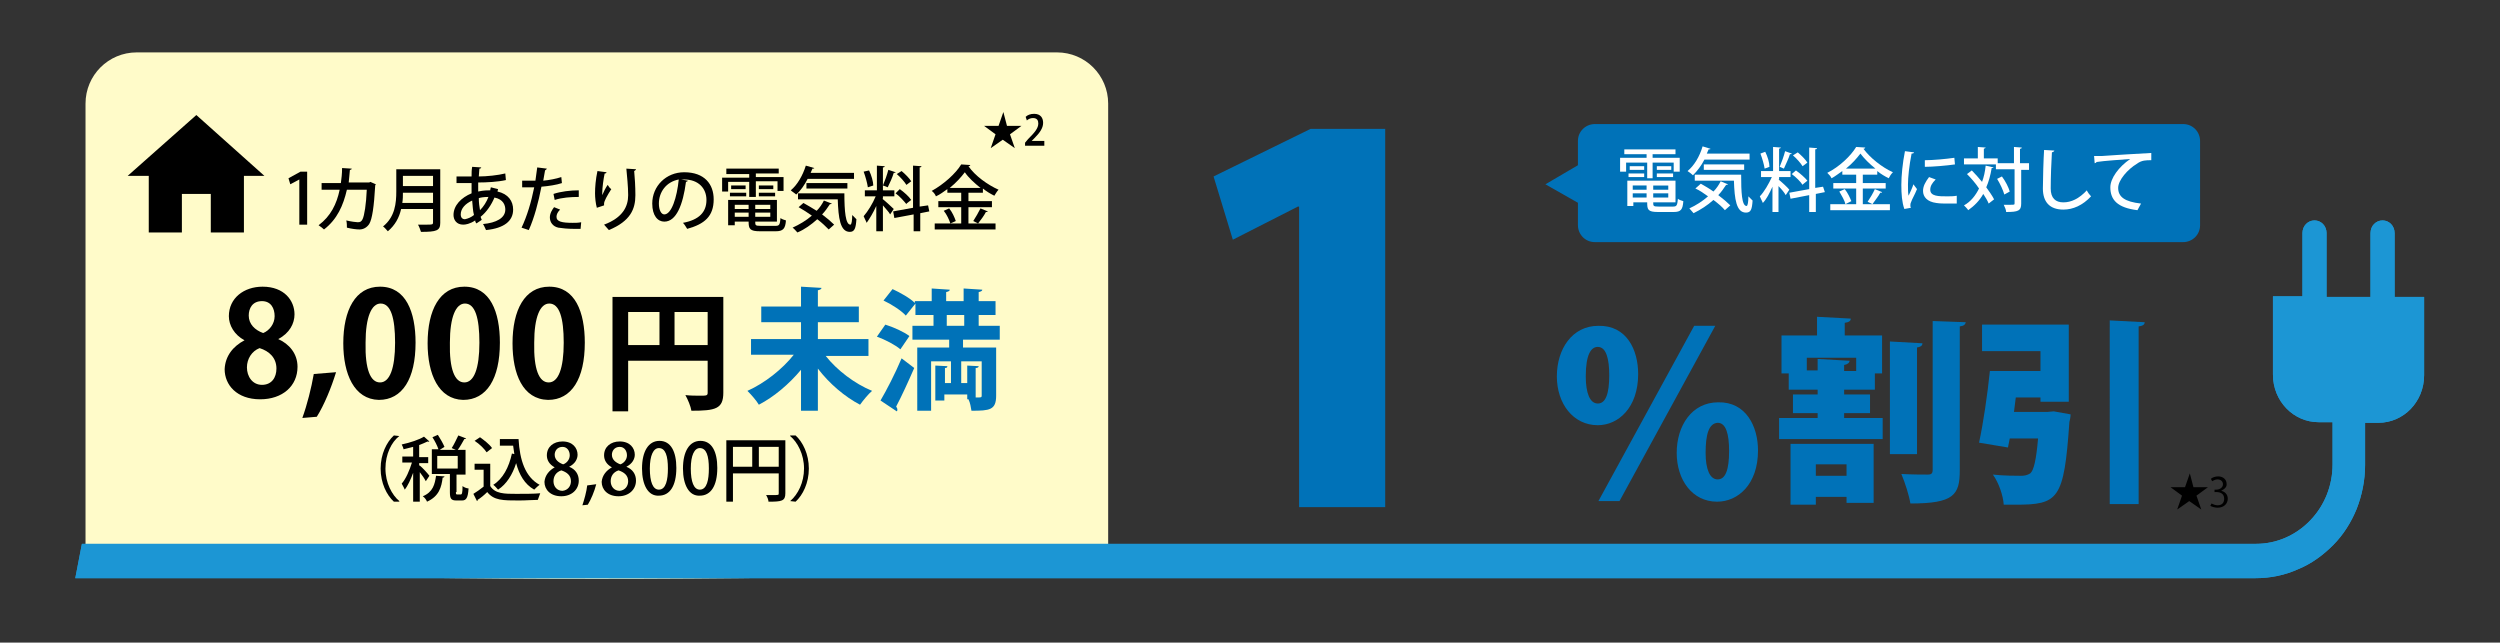 <?xml version="1.0" encoding="utf-8"?>
<!-- Generator: Adobe Illustrator 25.4.1, SVG Export Plug-In . SVG Version: 6.00 Build 0)  -->
<svg version="1.1" id="レイヤー_1" xmlns="http://www.w3.org/2000/svg" xmlns:xlink="http://www.w3.org/1999/xlink" x="0px"
	 y="0px" viewBox="0 0 415.1 106.7" style="enable-background:new 0 0 415.1 106.7;" xml:space="preserve">
<rect x="0" y="0" width="415.1" height="106.7" fill="#333333" stroke="none"/>
<style type="text/css">
	.st0{fill:#FFFBC9;}
	.st1{fill:#0072B8;}
	.st2{fill:#1C96D4;}
	.st3{fill:#FFFFFF;}
	.st4{fill:#E73114;}
</style>
<path class="st0" d="M184,92.6c0,4.7-169.8,4.7-169.8,0V17.2c0-4.7,3.8-8.5,8.5-8.5h152.8c4.7,0,8.5,3.8,8.5,8.5V92.6z"/>
<g>
	<path d="M49.7,37.4v-7.6h0l-1.5,0.8l-0.3-1l2-1.1H51v8.8H49.7z"/>
	<path d="M62.4,30.6c0,0.1-0.1,0.1-0.1,0.2c-0.2,3.5-0.5,5.6-1,6.4c-0.4,0.6-1,0.9-1.6,0.9c-0.5,0-1.3-0.1-2.1-0.3
		c0-0.3,0-0.8-0.1-1.2c0.8,0.2,1.7,0.3,1.9,0.3c0.4,0,0.6-0.1,0.8-0.5c0.3-0.6,0.6-2.5,0.7-4.9h-3.3c-0.6,2.6-1.6,4.9-3.8,6.6
		c-0.2-0.2-0.6-0.5-0.9-0.7c2-1.5,3-3.5,3.5-5.9h-3v-1.1h3.2c0.1-0.8,0.2-1.5,0.2-2.5l1.6,0.1c0,0.1-0.1,0.2-0.3,0.2
		c-0.1,0.8-0.1,1.4-0.2,2.1h3.4l0.2-0.1L62.4,30.6z"/>
	<path d="M73.1,28.1V37c0,1.3-0.6,1.5-3.2,1.5c-0.1-0.3-0.3-0.9-0.5-1.2c0.5,0,1,0,1.4,0c1,0,1.1,0,1.1-0.4v-2.2h-5.3
		c-0.3,1.4-1,2.7-2.2,3.7c-0.2-0.2-0.6-0.7-0.8-0.8c2-1.6,2.2-3.9,2.2-5.8v-3.7H73.1z M66.9,32c0,0.5,0,1.1-0.1,1.7h5.1V32H66.9z
		 M71.9,29.2h-5v1.7h5V29.2z"/>
	<path d="M82.7,31.4c0,0.1-0.1,0.3-0.1,0.4c1.8,0.4,2.6,1.6,2.6,3c0,1.9-1.5,3.1-4.5,3.4c-0.1-0.2-0.3-0.7-0.5-1
		c2.2-0.2,3.7-1,3.7-2.4c0-0.7-0.3-1.7-1.8-2c-0.5,1.2-1.3,2.4-2.3,3.2c0.1,0.2,0.1,0.4,0.2,0.5l-0.9,0.6c-0.1-0.1-0.2-0.3-0.2-0.5
		c-0.9,0.6-1.6,0.7-2,0.7c-1.1,0-1.6-0.8-1.6-1.6c0-1.6,1.3-2.9,3-3.6c0-0.5,0-1.1,0-1.7c-0.5,0-1.1,0-1.6,0c-0.4,0-0.6,0-0.9,0
		l0-1.1c0.6,0,1.6,0,2.5,0c0-0.5,0-1.1,0.1-1.6l1.5,0.1c0,0.1-0.1,0.2-0.3,0.2c0,0.4-0.1,0.9-0.1,1.3c1.3,0,3.2-0.2,4.4-0.5l0.1,1.1
		c-1.3,0.3-3.2,0.4-4.6,0.4c0,0.5,0,1,0,1.5c0.9-0.2,1.6-0.2,2-0.2c0-0.2,0.1-0.4,0.1-0.5L82.7,31.4z M78.7,35.7
		c-0.2-0.7-0.2-1.5-0.3-2.4c-1.1,0.5-1.9,1.3-1.9,2.3c0,0.8,0.6,0.8,0.7,0.8C77.7,36.3,78.2,36.1,78.7,35.7z M81.1,32.7
		c-0.8,0-1.3,0.1-1.6,0.2c0,0.8,0.1,1.4,0.2,2C80.3,34.3,80.8,33.5,81.1,32.7z"/>
	<path d="M93.3,30.4c-0.9,0.3-2.2,0.5-3.4,0.6c-0.5,2.6-1.2,5.2-2.1,7.2l-1.2-0.4c0.9-1.9,1.6-4.2,2.1-6.7c-0.2,0-0.4,0-0.5,0
		c-0.6,0-1.1,0-1.5,0l0-1.1c0.4,0,1,0,1.5,0c0.2,0,0.4,0,0.7,0c0.1-0.7,0.2-1.5,0.3-2.2l1.6,0.2c0,0.1-0.2,0.2-0.3,0.3
		c-0.1,0.5-0.2,1.1-0.3,1.7c1-0.1,2.1-0.3,3-0.6L93.3,30.4z M96.4,38c-0.4,0-0.7,0-1.1,0c-1,0-2-0.1-2.6-0.2
		c-0.9-0.2-1.4-0.9-1.4-1.7c0-0.7,0.4-1.3,0.7-1.7l1,0.4c-0.4,0.4-0.6,0.8-0.6,1.2c0,0.8,0.9,1,2.7,1c0.5,0,0.9,0,1.4-0.1L96.4,38z
		 M91.9,32.2c1.2-0.4,2.8-0.6,4.2-0.6v1.1c-1.3,0-2.8,0.1-4,0.5L91.9,32.2z"/>
	<path d="M99.1,34.5c-0.2-0.7-0.3-1.7-0.3-2.4c0-1,0.1-2.3,0.4-3.7l1.5,0.2c0,0.2-0.2,0.2-0.3,0.2c-0.2,0.9-0.4,2.4-0.4,3.2
		c0,0.2,0,0.3,0,0.4c0.2-0.5,0.6-1.3,0.9-1.7c0.1,0.2,0.4,0.6,0.6,0.7c-0.7,1.1-1.2,2-1.2,2.4c0,0.1,0,0.2,0,0.3L99.1,34.5z
		 M105.6,28.1c0,0.1-0.1,0.2-0.3,0.3c0.1,1,0.2,2.6,0.2,4c0,2.3-0.8,4.3-4.4,5.8c-0.2-0.2-0.6-0.7-0.8-0.9c3.2-1.2,4-3.1,4-4.9
		c0-1.5-0.2-3.2-0.3-4.4L105.6,28.1z"/>
	<path d="M114.2,30c0,0.1-0.2,0.2-0.3,0.2c-0.5,3.8-1.6,6.6-3.6,6.6c-1.1,0-2-1-2-3c0-2.9,2.3-5.2,5.3-5.2c3.4,0,4.9,2,4.9,4.5
		c0,2.8-1.5,4.1-4.4,4.9c-0.2-0.3-0.4-0.7-0.7-1c2.7-0.5,3.9-1.8,3.9-3.8c0-1.9-1.3-3.4-3.7-3.4c-0.2,0-0.3,0-0.5,0L114.2,30z
		 M112.7,29.8c-2.1,0.4-3.3,2.1-3.3,4c0,1.1,0.4,1.8,0.9,1.8C111.5,35.6,112.4,32.8,112.7,29.8z"/>
	<path d="M124.4,32.8v-2.6h-3.5v1.6h-1v-2.3h4.5v-0.6h-3.8V28h8.7v0.8h-3.8v0.6h4.6v2.3h-1v-1.6h-3.6v2.6H124.4z M125.4,36.8
		c0,0.6,0,0.7,0.9,0.7h2.5c0.6,0,0.7-0.2,0.8-1.3c0.2,0.2,0.6,0.3,0.9,0.4c-0.1,1.4-0.5,1.8-1.7,1.8h-2.6c-1.7,0-1.9-0.4-1.9-1.6
		H122v0.6h-1.1v-4.2h8.1v3.6H125.4z M121.2,32.6v-0.6h2.7v0.6H121.2z M121.4,30.8h2.4v0.6h-2.4V30.8z M124.3,34H122v0.7h2.3V34z
		 M122,36h2.3v-0.7H122V36z M127.9,34.7V34h-2.5v0.7H127.9z M125.4,36h2.5v-0.7h-2.5V36z M126,30.8h2.4v0.6H126V30.8z M126,32.6
		v-0.6h2.7v0.6H126z"/>
	<path d="M141.8,29.7h-7.7c-0.5,1-1.2,2-1.9,2.6c-0.2-0.2-0.7-0.5-0.9-0.7c1.1-0.9,2-2.5,2.5-4.1l1.4,0.4c0,0.1-0.2,0.1-0.3,0.1
		c-0.1,0.2-0.2,0.5-0.3,0.7h7.2V29.7z M133.4,33.7c0.7,0.4,1.4,0.8,2.2,1.3c0.5-0.5,0.9-1.1,1.2-1.7l1.3,0.5c0,0.1-0.2,0.1-0.3,0.1
		c-0.4,0.6-0.8,1.2-1.3,1.7c0.8,0.6,1.5,1.2,2,1.7l-0.9,0.8c-0.5-0.5-1.1-1.1-1.9-1.7c-1,0.9-2.1,1.7-3.3,2.2
		c-0.2-0.2-0.5-0.6-0.8-0.8c1.1-0.5,2.3-1.2,3.2-2c-0.7-0.5-1.5-1-2.2-1.4L133.4,33.7z M132.5,32.1h7.7c0,3,0.2,5.2,1,5.2
		c0.2,0,0.3-0.7,0.3-1.6c0.2,0.2,0.5,0.5,0.7,0.7c-0.1,1.5-0.3,2.1-1.1,2.1c-1.6,0-1.9-2.3-2-5.4h-6.6V32.1z M140.7,31.3h-6.8v-0.9
		h6.8V31.3z"/>
	<path d="M146.5,33c0.4,0.3,1.6,1.4,1.9,1.7l-0.6,0.9c-0.2-0.4-0.8-1-1.2-1.5v4.3h-1.1v-4.2c-0.5,1.1-1.1,2.1-1.6,2.8
		c-0.1-0.3-0.4-0.8-0.5-1.1c0.7-0.8,1.5-2.1,2-3.3h-1.8v-1h2v-4.1l1.3,0.1c0,0.1-0.1,0.2-0.3,0.2v3.8h1.9v1h-1.9V33z M144.3,28.3
		c0.4,0.8,0.7,1.9,0.7,2.5l-0.9,0.3c-0.1-0.7-0.4-1.8-0.7-2.6L144.3,28.3z M148.7,28.6c0,0.1-0.1,0.1-0.3,0.1
		c-0.2,0.7-0.7,1.8-1,2.4c-0.2-0.1-0.5-0.2-0.8-0.3c0.3-0.7,0.7-1.8,0.9-2.6L148.7,28.6z M154.3,35.1l-1.5,0.3v3h-1.1v-2.8l-3.2,0.6
		l-0.2-1.1l3.3-0.6v-7l1.4,0.1c0,0.1-0.1,0.2-0.3,0.2v6.5l1.4-0.2L154.3,35.1z M149.4,31.4c0.7,0.5,1.5,1.2,1.9,1.8
		c-0.8,0.6-0.8,0.6-0.8,0.7c-0.4-0.5-1.1-1.3-1.8-1.8L149.4,31.4z M149.7,28.4c0.6,0.5,1.3,1.2,1.6,1.7l-0.8,0.6
		c-0.3-0.5-1-1.3-1.6-1.8L149.7,28.4z"/>
	<path d="M160.8,37.1h4.5v1h-10.1v-1h4.4v-2.7h-3.8v-1h3.8v-1.4h-2.3v-0.6c-0.6,0.4-1.2,0.9-1.9,1.2c-0.1-0.3-0.4-0.7-0.7-0.9
		c2-1.1,4-2.9,4.9-4.4l1.5,0.1c0,0.1-0.1,0.2-0.3,0.2c1.1,1.6,3.2,3.1,5,3.9c-0.3,0.3-0.5,0.7-0.7,1c-0.6-0.3-1.3-0.7-1.9-1.2v0.7
		h-2.4v1.4h3.9v1h-3.9V37.1z M157.8,37.1c-0.2-0.6-0.6-1.5-1.1-2.1l0.9-0.4c0.5,0.6,0.9,1.5,1.1,2.1L157.8,37.1z M162.8,31.2
		c-1-0.8-2-1.7-2.6-2.6c-0.6,0.8-1.4,1.7-2.5,2.6H162.8z M161.6,36.7c0.4-0.6,0.9-1.5,1.2-2.1l1.2,0.5c0,0.1-0.1,0.1-0.3,0.1
		c-0.3,0.6-0.9,1.4-1.3,1.9L161.6,36.7z"/>
</g>
<g>
	<path d="M66.3,72.4C65,73.4,64,75.4,64,77.8c0,2.4,1.1,4.4,2.3,5.4v0.1h-0.9c-1.2-1.1-2.2-3.1-2.2-5.5c0-2.4,1-4.4,2.2-5.5
		L66.3,72.4L66.3,72.4z"/>
	<path d="M69.7,77.3c0.4,0.3,1.4,1.4,1.6,1.7l-0.6,0.9c-0.2-0.4-0.6-1-1-1.5v4.9h-1.1v-4.8c-0.4,1.1-0.9,2.2-1.4,2.8
		c-0.1-0.3-0.4-0.8-0.5-1c0.7-0.8,1.3-2.2,1.7-3.5h-1.6v-1h1.8v-1.6c-0.5,0.1-1.1,0.3-1.6,0.4c0-0.2-0.2-0.6-0.3-0.8
		c1.4-0.3,2.9-0.8,3.7-1.3l0.9,0.8c-0.1,0-0.2,0.1-0.3,0c-0.4,0.2-0.9,0.4-1.4,0.6v2h1.5v1h-1.5V77.3z M73.8,79.1
		c0,0.1-0.1,0.2-0.3,0.2c-0.2,1.6-0.6,3.1-2.6,4c-0.1-0.3-0.4-0.7-0.7-0.9c1.7-0.7,2-2,2.2-3.4L73.8,79.1z M75.7,81.7
		c0,0.3,0,0.4,0.2,0.4h0.6c0.2,0,0.3-0.2,0.3-1.4c0.2,0.2,0.7,0.4,1,0.4c-0.1,1.6-0.4,2-1.1,2h-0.9c-0.9,0-1.1-0.3-1.1-1.4v-3h-3
		v-4.1h1.1c-0.2-0.6-0.6-1.4-1-2l0.9-0.4c0.4,0.6,0.9,1.5,1.1,2L73,74.7h2.7l-0.7-0.3c0.4-0.6,0.8-1.5,1.1-2.1l1.3,0.5
		c-0.1,0.1-0.2,0.1-0.3,0.1c-0.3,0.5-0.7,1.3-1.1,1.8h1.3v4.1h-1.5V81.7z M72.6,75.7v2.1H76v-2.1H72.6z"/>
	<path d="M81.4,76.9v3.8c0.8,1.3,2.4,1.3,4.3,1.3c1.3,0,3,0,4-0.1c-0.1,0.3-0.3,0.8-0.4,1.1c-0.8,0-2,0.1-3.1,0.1
		c-2.7,0-4.2,0-5.3-1.4c-0.5,0.5-1.1,1-1.6,1.3c0,0.1,0,0.2-0.1,0.2L78.6,82c0.5-0.3,1.2-0.8,1.7-1.2V78h-1.5v-1H81.4z M79.7,72.6
		c0.7,0.5,1.6,1.2,2,1.8l-0.9,0.7c-0.4-0.6-1.2-1.4-2-1.9L79.7,72.6z M83,72.9h3.1c0.2,3.5,1.1,6.3,3.5,7.6
		c-0.3,0.2-0.7,0.6-0.9,0.8c-1.6-0.9-2.5-2.5-3-4.4c-0.6,1.9-1.6,3.5-3,4.4c-0.2-0.2-0.5-0.6-0.8-0.8c1.6-1,2.6-2.9,3.1-5.2l0.4,0.1
		c-0.1-0.5-0.1-0.9-0.2-1.4H83V72.9z"/>
	<path d="M92.1,77.6c-0.9-0.5-1.3-1.2-1.3-2c0-1.4,1.1-2.3,2.6-2.3c1.7,0,2.5,1.1,2.5,2.2c0,0.7-0.4,1.5-1.4,2v0
		c1,0.4,1.6,1.2,1.6,2.3c0,1.5-1.2,2.6-2.9,2.6c-1.8,0-2.8-1.1-2.8-2.4C90.5,78.9,91.2,78.1,92.1,77.6L92.1,77.6z M94.8,79.9
		c0-1-0.7-1.5-1.6-1.8c-0.9,0.3-1.3,1-1.3,1.8c0,0.9,0.6,1.6,1.5,1.6C94.3,81.4,94.8,80.7,94.8,79.9z M92.1,75.5
		c0,0.8,0.6,1.3,1.4,1.6c0.6-0.2,1.1-0.8,1.1-1.5c0-0.7-0.4-1.4-1.2-1.4C92.5,74.2,92.1,74.9,92.1,75.5z"/>
	<path d="M99,80.4c-0.3,1.2-0.9,2.6-1.4,3.4l-0.9,0.1c0.3-0.9,0.7-2.3,0.8-3.3L99,80.4z"/>
	<path d="M101.6,77.6c-0.9-0.5-1.3-1.2-1.3-2c0-1.4,1.1-2.3,2.6-2.3c1.7,0,2.5,1.1,2.5,2.2c0,0.7-0.4,1.5-1.4,2v0
		c1,0.4,1.6,1.2,1.6,2.3c0,1.5-1.2,2.6-2.9,2.6c-1.8,0-2.8-1.1-2.8-2.4C100,78.9,100.7,78.1,101.6,77.6L101.6,77.6z M104.3,79.9
		c0-1-0.7-1.5-1.6-1.8c-0.9,0.3-1.3,1-1.3,1.8c0,0.9,0.6,1.6,1.5,1.6C103.8,81.4,104.3,80.7,104.3,79.9z M101.6,75.5
		c0,0.8,0.6,1.3,1.4,1.6c0.6-0.2,1.1-0.8,1.1-1.5c0-0.7-0.4-1.4-1.2-1.4C102,74.2,101.6,74.9,101.6,75.5z"/>
	<path d="M106.6,77.8c0-2.9,1.1-4.6,2.9-4.6c1.9,0,2.8,1.8,2.8,4.5c0,3-1.1,4.6-2.9,4.6C107.6,82.4,106.6,80.5,106.6,77.8z
		 M110.9,77.8c0-2.1-0.4-3.4-1.5-3.4c-0.9,0-1.5,1.2-1.5,3.4c0,2.2,0.5,3.5,1.5,3.5C110.6,81.3,110.9,79.6,110.9,77.8z"/>
	<path d="M113.4,77.8c0-2.9,1.1-4.6,2.9-4.6c1.9,0,2.8,1.8,2.8,4.5c0,3-1.1,4.6-2.9,4.6C114.4,82.4,113.4,80.5,113.4,77.8z
		 M117.7,77.8c0-2.1-0.4-3.4-1.5-3.4c-0.9,0-1.5,1.2-1.5,3.4c0,2.2,0.5,3.5,1.5,3.5C117.4,81.3,117.7,79.6,117.7,77.8z"/>
	<path d="M130.4,73.1v8.8c0,1.3-0.6,1.4-2.8,1.4c0-0.3-0.2-0.8-0.4-1.1c0.4,0,0.8,0,1.1,0c1,0,1,0,1-0.3v-3.3h-7.6v4.7h-1.1V73.1
		H130.4z M121.7,74.2v3.3h3.2v-3.3H121.7z M126,77.5h3.3v-3.3H126V77.5z"/>
	<path d="M131.2,83.2c1.3-1.1,2.3-3.1,2.3-5.4c0-2.4-1.1-4.4-2.3-5.4v-0.1h0.9c1.2,1.1,2.2,3.1,2.2,5.5c0,2.4-1,4.4-2.2,5.5
		L131.2,83.2L131.2,83.2z"/>
</g>
<g>
	<path d="M40.6,56.5c-1.7-0.9-2.6-2.5-2.6-4c0-3,2.5-4.9,5.6-4.9c3.6,0,5.3,2.3,5.3,4.6c0,1.5-0.8,3.1-2.7,4.1v0
		c1.8,0.8,3.2,2.4,3.2,4.6c0,3.2-2.5,5.4-6.2,5.4c-3.9,0-5.9-2.4-5.9-5C37.4,59.1,38.7,57.5,40.6,56.5L40.6,56.5z M45.9,61.2
		c0-1.8-1.2-2.9-2.8-3.4C41.8,58.3,41,59.6,41,61c0,1.5,0.9,2.9,2.5,2.9C45.1,63.9,45.9,62.7,45.9,61.2z M41.3,52.4
		c0,1.4,1,2.4,2.4,2.9c1-0.4,1.9-1.5,1.9-2.8c0-1.3-0.6-2.5-2.1-2.5C41.9,50,41.3,51.2,41.3,52.4z"/>
	<path d="M55.8,61.8c-0.8,2.6-2,5.5-3.2,7.4l-2.4,0.2c0.8-2.2,1.5-5,1.9-7.3L55.8,61.8z"/>
	<path d="M57,57c0-5.5,2-9.4,6.1-9.4c4.3,0,5.9,4.2,5.9,9.3c0,6-2.2,9.5-6.1,9.5C58.8,66.3,57,62.1,57,57z M63.1,63.5
		c1.6,0,2.5-2.3,2.5-6.6c0-4.1-0.7-6.5-2.4-6.5c-1.5,0-2.5,2.2-2.5,6.5C60.6,61.3,61.5,63.5,63.1,63.5L63.1,63.5z"/>
	<path d="M71,57c0-5.5,2-9.4,6.1-9.4c4.3,0,5.9,4.2,5.9,9.3c0,6-2.2,9.5-6.1,9.5C72.8,66.3,71,62.1,71,57z M77.1,63.5
		c1.6,0,2.5-2.3,2.5-6.6c0-4.1-0.7-6.5-2.4-6.5c-1.5,0-2.5,2.2-2.5,6.5C74.6,61.3,75.5,63.5,77.1,63.5L77.1,63.5z"/>
	<path d="M85.1,57c0-5.5,2-9.4,6.1-9.4c4.3,0,5.9,4.2,5.9,9.3c0,6-2.2,9.5-6.1,9.5C86.8,66.3,85.1,62.1,85.1,57z M91.1,63.5
		c1.6,0,2.5-2.3,2.5-6.6c0-4.1-0.7-6.5-2.4-6.5c-1.5,0-2.5,2.2-2.5,6.5C88.6,61.3,89.5,63.5,91.1,63.5L91.1,63.5z"/>
</g>
<g>
	<path d="M120.1,49.2v16c0,2.7-1.3,3-5.3,3c-0.1-0.7-0.6-1.9-1-2.6c0.8,0.1,1.8,0.1,2.4,0.1c1.1,0,1.3,0,1.3-0.5v-5.3h-13.2v8.4
		h-2.6v-19H120.1z M104.3,51.8v5.5h5.2v-5.5H104.3z M112,57.3h5.5v-5.5H112V57.3z"/>
</g>
<g>
	<path class="st1" d="M144.2,59.1h-7.1c1.9,2.4,4.8,4.6,7.7,5.8c-0.6,0.5-1.5,1.6-2,2.3c-2.5-1.3-5.1-3.5-7-6v7H133v-6.8
		c-2,2.4-4.5,4.5-7,5.8c-0.4-0.7-1.3-1.7-1.9-2.3c2.9-1.3,5.8-3.6,7.7-6h-7.1v-2.6h8.3v-2.8h-6.6v-2.6h6.6v-3.3l3.4,0.2
		c0,0.2-0.2,0.3-0.6,0.4v2.7h6.8v2.6h-6.8v2.8h8.4V59.1z"/>
	<path class="st1" d="M147,53.9c1.3,0.4,3.1,1.2,4,1.9l-1.5,2.2c-0.8-0.7-2.5-1.6-3.9-2.1L147,53.9z M146.2,66.5
		c1-1.7,2.4-4.4,3.5-7l2.1,1.6c-1,2.3-2.1,4.7-3,6.4c0.1,0.2,0.2,0.3,0.2,0.5c0,0.1,0,0.2-0.1,0.3L146.2,66.5z M166.1,56.4h-6.2v1.3
		h5.5v8c0,2.4-1.1,2.5-4.1,2.5c-0.1-0.6-0.2-1.3-0.5-1.9h-0.2v-0.8h-3.8v1h-1.5v-5.8l2,0.1c0,0.2-0.1,0.3-0.4,0.3v2.5h1v-3.6h-3.3
		v8.2h-2.3V57.7h5.3v-1.3h-6.1v-2.3h3.5v-1.8H152v-1.9l-1.6,2c-0.7-0.8-2.4-1.9-3.7-2.5l1.5-1.9c1.3,0.6,2.9,1.5,3.7,2.3V50h2.8
		v-2.1l3,0.2c0,0.2-0.2,0.3-0.6,0.4V50h2.9v-2.1l3.1,0.2c0,0.2-0.2,0.3-0.6,0.4V50h2.8v2.3h-2.8v1.8h3.5V56.4z M157.2,52.3v1.8h2.9
		v-1.8H157.2z M162.1,66c0.8,0,0.9,0,0.9-0.3v-5.7h-3.4v3.6h1v-2.9l1.9,0.1c0,0.2-0.2,0.3-0.5,0.3V66z"/>
</g>
<g>
	<path d="M167.2,20.9h2.4v0l-1.9,1.4l0.8,2.3l0,0l-2-1.4l-2,1.4l0,0l0.8-2.3l-1.9-1.4v0h2.4l0.8-2.3h0L167.2,20.9z"/>
	<path d="M173.3,24.2h-3.1v-0.5l0.5-0.6c1.1-1.1,1.7-1.8,1.7-2.6c0-0.5-0.2-0.9-0.9-0.9c-0.4,0-0.8,0.2-1,0.4l-0.2-0.6
		c0.3-0.3,0.8-0.5,1.4-0.5c1.1,0,1.5,0.7,1.5,1.5c0,0.9-0.6,1.7-1.5,2.6l-0.4,0.4v0h2.1V24.2z"/>
</g>
<polygon points="40.5,28.8 40.5,38.6 35,38.6 35,32.2 30.2,32.2 30.2,38.6 24.7,38.6 24.7,28.8 "/>
<polygon points="32.6,19.1 21.2,29.2 43.9,29.2 "/>
<g>
	<path class="st1" d="M306.2,68.6v0.8h6.4v3.5h-17.2v-3.5h6.4v-0.8h-4.1v-3.1h4.1v-0.8H297v-2.7h-1.2v-6.3h5.9v-3.1l5.6,0.3
		c0,0.4-0.3,0.6-1,0.7v2.1h6.2v6.3h-1.2v2.7h-5.1v0.8h4.3v3.1H306.2z M297.3,83.7V73.7h13.8v9.8h-4.5v-1h-5.1v1.3H297.3z M300,61.5
		h1.8v-1.9l5.3,0.3c0,0.3-0.3,0.6-0.9,0.7v1h2v-2.2H300V61.5z M306.6,77.1h-5.1V79h5.1V77.1z M319.2,57c0,0.4-0.3,0.6-0.9,0.7v17.7
		h-4.5V56.7L319.2,57z M320.8,53.3l5.6,0.2c-0.1,0.4-0.3,0.6-1,0.7v23.9c0,4.1-1,5.5-8.2,5.5c-0.2-1.3-0.9-3.5-1.5-4.9
		c1.8,0.1,3.7,0.1,4.4,0.1c0.6,0,0.8-0.2,0.8-0.8V53.3z"/>
	<path class="st1" d="M339.9,68.4l1.1-0.1l2.8,0.5c0,0.4-0.1,0.9-0.2,1.3c-0.9,12.9-1.8,13.7-9,13.7c-0.6,0-1.3,0-1.9,0
		c-0.1-1.5-0.8-3.6-1.8-5c1.8,0.2,3.8,0.2,4.7,0.2c0.6,0,1-0.1,1.5-0.4c0.6-0.5,1-2.3,1.3-5.8h-4.7c-0.1,0.5-0.2,1-0.3,1.5l-4.8-0.8
		c0.7-3.2,1.4-8,1.8-11.9h8.4v-3.3h-9.7v-4.4h14.4v12.8h-4.7V66h-4.1l-0.3,2.4H339.9z M350.3,53.2l5.8,0.3c0,0.4-0.3,0.6-1,0.7v29.5
		h-4.8V53.2z"/>
</g>
<g>
	<path class="st1" d="M215.7,84.2V34.3h-0.2l-10.8,5.5l-3.2-10.5l16.1-7.9H230v62.8H215.7z"/>
</g>
<g>
	<path class="st1" d="M272,62.1c0,5.6-3.3,8.5-6.7,8.5c-4.1,0-6.8-3.6-6.8-8.1c0-4.5,2.5-8.4,6.9-8.4C270.1,54,272,58.1,272,62.1z
		 M263.3,62.5c0,2.8,0.7,4.5,2,4.5c1.3,0,1.9-1.6,1.9-4.7c0-2.7-0.5-4.7-1.9-4.7C264.2,57.6,263.3,58.8,263.3,62.5z M265.4,83.2
		l15.9-29.1h3.5l-15.9,29.1H265.4z M291.9,74.8c0,5.6-3.3,8.5-6.8,8.5c-4.1,0-6.7-3.6-6.7-8.1c0-4.5,2.5-8.4,6.9-8.4
		C289.9,66.7,291.9,70.8,291.9,74.8z M283.2,75.2c0,2.7,0.7,4.4,2,4.4c1.3,0,1.9-1.6,1.9-4.7c0-2.8-0.5-4.7-1.9-4.7
		C283.7,70.3,283.2,72.2,283.2,75.2z"/>
</g>
<g>
	<path d="M364.2,80.9h2.4v0l-1.9,1.4l0.8,2.3l0,0l-2-1.4l-2,1.4l0,0l0.8-2.3l-1.9-1.4v0h2.4l0.8-2.3h0L364.2,80.9z"/>
	<path d="M368.8,81.5c0.6,0.1,1.1,0.6,1.1,1.3c0,0.8-0.6,1.5-1.7,1.5c-0.5,0-1-0.2-1.2-0.3l0.2-0.4c0.2,0.1,0.6,0.3,1,0.3
		c0.9,0,1.1-0.6,1.1-1.1c0-0.8-0.6-1.1-1.3-1.1h-0.3v-0.4h0.3c0.5,0,1.1-0.3,1.1-0.9c0-0.4-0.3-0.8-0.9-0.8c-0.4,0-0.7,0.2-0.9,0.3
		l-0.2-0.4c0.2-0.2,0.7-0.4,1.2-0.4c0.9,0,1.4,0.6,1.4,1.2C369.8,80.8,369.4,81.2,368.8,81.5L368.8,81.5z"/>
</g>
<path class="st2" d="M374.6,90.3c3.4,0,6.6-1.4,9-3.9c2.4-2.5,3.7-5.8,3.7-9.3v-7H385c-4.2,0-7.6-3.5-7.6-7.9v-13h4.9V38.7
	c0-1.2,0.9-2.1,2-2.1c1.1,0,2,0.9,2,2.1v10.6h7.3V38.7c0-1.2,0.9-2.1,2-2.1c1.1,0,2,0.9,2,2.1v10.6h4.9v13c0,4.4-3.4,7.9-7.6,7.9
	h-2.2v7c0,2.5-0.5,5-1.4,7.3c-0.9,2.2-2.2,4.3-3.9,6c-1.7,1.7-3.6,3.1-5.8,4c-2.2,1-4.6,1.5-7.1,1.5H12.5l1.1-5.7H374.6z"/>
<path class="st2" d="M374.6,90.3c3.4,0,6.6-1.4,9-3.9c2.4-2.5,3.7-5.8,3.7-9.3v-7H385c-4.2,0-7.6-3.5-7.6-7.9v-13h4.9V38.7
	c0-1.2,0.9-2.1,2-2.1c1.1,0,2,0.9,2,2.1v10.6h7.3V38.7c0-1.2,0.9-2.1,2-2.1c1.1,0,2,0.9,2,2.1v10.6h4.9v13c0,4.4-3.4,7.9-7.6,7.9
	h-2.2v7c0,2.5-0.5,5-1.4,7.3c-0.9,2.2-2.2,4.3-3.9,6c-1.7,1.7-3.6,3.1-5.8,4c-2.2,1-4.6,1.5-7.1,1.5H12.5l1.1-5.7H374.6z"/>
<path class="st1" d="M365.3,37.4c0,1.6-1.3,2.8-2.8,2.8h-97.7c-1.6,0-2.8-1.3-2.8-2.8v-14c0-1.6,1.3-2.8,2.8-2.8h97.7
	c1.6,0,2.8,1.3,2.8,2.8V37.4z"/>
<g>
	<path class="st3" d="M273.5,29.6v-2.6H270v1.5h-1v-2.3h4.4v-0.6h-3.7v-0.8h8.5v0.8h-3.8v0.6h4.5v2.3h-1v-1.5h-3.5v2.6H273.5z
		 M274.5,33.6c0,0.6,0,0.7,0.9,0.7h2.4c0.6,0,0.7-0.2,0.8-1.3c0.2,0.2,0.6,0.3,0.9,0.4c-0.1,1.4-0.4,1.8-1.6,1.8h-2.6
		c-1.7,0-1.8-0.4-1.8-1.6h-2.3v0.6h-1V30h8v3.6H274.5z M270.4,29.4v-0.6h2.6v0.6H270.4z M270.6,27.6h2.4v0.6h-2.4V27.6z M273.4,30.8
		h-2.3v0.7h2.3V30.8z M271.1,32.8h2.3v-0.7h-2.3V32.8z M277,31.5v-0.7h-2.5v0.7H277z M274.5,32.8h2.5v-0.7h-2.5V32.8z M275.1,27.6
		h2.4v0.6h-2.4V27.6z M275.1,29.4v-0.6h2.7v0.6H275.1z"/>
	<path class="st3" d="M290.6,26.5h-7.6c-0.5,1-1.2,1.9-1.9,2.6c-0.2-0.2-0.6-0.5-0.9-0.7c1.1-0.9,2-2.4,2.5-4.1l1.3,0.4
		c0,0.1-0.1,0.1-0.3,0.1c-0.1,0.2-0.2,0.5-0.3,0.7h7.1V26.5z M282.4,30.5c0.7,0.4,1.4,0.8,2.1,1.3c0.5-0.5,0.9-1.1,1.2-1.7l1.2,0.5
		c0,0.1-0.2,0.1-0.3,0.1c-0.4,0.6-0.8,1.2-1.3,1.7c0.8,0.6,1.5,1.2,2,1.7l-0.9,0.8c-0.4-0.5-1.1-1.1-1.9-1.7c-1,0.9-2.1,1.6-3.3,2.2
		c-0.2-0.2-0.5-0.6-0.7-0.8c1.1-0.5,2.2-1.2,3.1-2c-0.7-0.5-1.4-1-2.1-1.3L282.4,30.5z M281.5,29h7.6c0,2.9,0.1,5.2,0.9,5.2
		c0.2,0,0.3-0.7,0.3-1.6c0.2,0.2,0.5,0.5,0.7,0.7c-0.1,1.5-0.3,2-1.1,2c-1.6,0-1.9-2.2-2-5.3h-6.5V29z M289.6,28.2h-6.7v-0.9h6.7
		V28.2z"/>
	<path class="st3" d="M295.3,29.8c0.4,0.3,1.6,1.4,1.8,1.7l-0.6,0.9c-0.2-0.4-0.7-1-1.2-1.5v4.3h-1V31c-0.5,1.1-1,2.1-1.6,2.7
		c-0.1-0.3-0.4-0.8-0.5-1.1c0.7-0.7,1.5-2.1,2-3.2h-1.8v-1h2v-4l1.3,0.1c0,0.1-0.1,0.1-0.3,0.2v3.7h1.9v1h-1.9V29.8z M293.1,25.2
		c0.4,0.8,0.7,1.8,0.7,2.5L293,28c-0.1-0.7-0.4-1.7-0.7-2.5L293.1,25.2z M297.5,25.5c0,0.1-0.1,0.1-0.3,0.1c-0.2,0.7-0.7,1.7-1,2.4
		c-0.2-0.1-0.5-0.2-0.7-0.3c0.3-0.7,0.7-1.8,0.9-2.6L297.5,25.5z M303,31.9l-1.5,0.3v3h-1.1v-2.8l-3.1,0.6l-0.2-1l3.3-0.6v-6.9
		l1.3,0.1c0,0.1-0.1,0.2-0.3,0.2v6.4l1.3-0.2L303,31.9z M298.2,28.3c0.7,0.5,1.5,1.2,1.9,1.7c-0.7,0.6-0.8,0.6-0.8,0.7
		c-0.3-0.5-1.1-1.3-1.8-1.8L298.2,28.3z M298.5,25.3c0.6,0.5,1.3,1.2,1.6,1.7l-0.8,0.6c-0.3-0.5-1-1.3-1.6-1.8L298.5,25.3z"/>
	<path class="st3" d="M309.4,33.9h4.4v1h-9.9v-1h4.3v-2.6h-3.8v-0.9h3.8V29h-2.3v-0.6c-0.6,0.4-1.2,0.9-1.8,1.2
		c-0.1-0.3-0.4-0.6-0.7-0.9c2-1,3.9-2.8,4.8-4.3l1.5,0.1c0,0.1-0.1,0.2-0.3,0.2c1.1,1.5,3.1,3.1,4.9,3.9c-0.3,0.3-0.5,0.6-0.7,1
		c-0.6-0.3-1.3-0.7-1.9-1.2V29h-2.4v1.4h3.8v0.9h-3.8V33.9z M306.4,33.9c-0.1-0.6-0.6-1.4-1-2.1l0.9-0.4c0.5,0.6,0.9,1.5,1.1,2
		L306.4,33.9z M311.4,28c-1-0.8-1.9-1.7-2.5-2.5c-0.6,0.8-1.4,1.7-2.4,2.5H311.4z M310.1,33.5c0.4-0.6,0.9-1.4,1.2-2.1l1.2,0.5
		c0,0.1-0.1,0.1-0.3,0.1c-0.3,0.6-0.9,1.3-1.3,1.9L310.1,33.5z"/>
	<path class="st3" d="M317.8,25.3c0,0.1-0.1,0.2-0.4,0.2c-0.4,2-0.6,4-0.6,5.1c0,0.8,0,1.5,0.1,1.9c0.2-0.4,0.7-1.5,0.8-1.9l0.6,0.8
		c-0.4,1-0.8,1.6-1,2.2c-0.1,0.2-0.1,0.4-0.1,0.5c0,0.1,0,0.3,0.1,0.4l-1.1,0.2c-0.4-1.1-0.5-2.5-0.5-4c0-1.5,0.2-3.6,0.6-5.6
		L317.8,25.3z M324.9,33.8c-0.4,0-0.8,0-1.3,0c-0.8,0-1.5,0-2.1-0.1c-1.5-0.2-2.2-1-2.2-2c0-0.8,0.4-1.5,1-2.3l1.1,0.4
		c-0.6,0.6-0.9,1.1-0.9,1.7c0,1.1,1.4,1.1,2.8,1.1c0.5,0,1.1,0,1.6-0.1L324.9,33.8z M319.6,26.6c1.4,0,3.5-0.2,4.9-0.4l0.1,1.1
		c-1.4,0.2-3.7,0.4-5,0.4L319.6,26.6z"/>
	<path class="st3" d="M327.4,28.3c0.6,0.6,1.2,1.3,1.7,1.9c0.3-0.8,0.5-1.7,0.6-2.7l1.3,0.3c0,0.1-0.1,0.1-0.3,0.1
		c-0.2,1.2-0.5,2.3-0.9,3.2c0.5,0.7,1,1.4,1.3,2l-0.9,0.7c-0.2-0.5-0.5-1-0.9-1.6c-0.6,1.1-1.5,2-2.5,2.7c-0.1-0.2-0.5-0.6-0.7-0.8
		c1.1-0.6,1.9-1.6,2.5-2.8c-0.6-0.9-1.3-1.7-2-2.4L327.4,28.3z M336.9,27.1v1.1h-1.3v5.6c0,1.2-0.5,1.4-2.5,1.4
		c0-0.3-0.2-0.8-0.4-1.2c0.4,0,0.8,0,1.1,0c0.7,0,0.7,0,0.7-0.3v-5.6h-3.1v-0.8h-5.3v-1h2.3v-1.9l1.3,0.1c0,0.1-0.1,0.1-0.3,0.2v1.6
		h2.3v0.8h2.7v-2.7l1.3,0.1c0,0.1-0.1,0.2-0.3,0.2v2.4H336.9z M332.4,29.3c0.6,0.8,1.1,1.8,1.3,2.5l-0.9,0.5
		c-0.2-0.7-0.7-1.8-1.2-2.6L332.4,29.3z"/>
	<path class="st3" d="M341.1,25c0,0.1-0.1,0.2-0.4,0.3c-0.1,1.4-0.2,4.3-0.2,6c0,1.6,0.8,2.3,2.1,2.3c1.3,0,2.6-0.6,3.9-2
		c0.1,0.3,0.5,0.8,0.7,1c-1.4,1.5-3,2.2-4.6,2.2c-2.3,0-3.4-1.3-3.4-3.5c0-1.5,0.1-4.9,0.2-6.4L341.1,25z"/>
	<path class="st3" d="M347.7,25.9c0.3,0,0.8,0,1.2,0c1.2-0.1,6.6-0.4,8.3-0.5l0,1.2c-0.9,0-1.6,0-2.4,0.6c-1.5,0.9-3.1,2.7-3.1,4
		c0,1.5,1.1,2.3,3.8,2.6l-0.6,1.1c-3.3-0.4-4.5-1.7-4.5-3.8c0-1.5,1.4-3.4,3.3-4.7c-1.3,0.1-4.4,0.3-5.6,0.5c0,0.1-0.2,0.2-0.3,0.2
		L347.7,25.9z"/>
</g>
<polygon class="st1" points="262.4,33.9 256.6,30.6 262.4,27.2 "/>
<g>
	<path class="st4" d="M306.6-189.5v0.8h6.4v3.5h-17.2v-3.5h6.4v-0.8h-4.1v-3.1h4.1v-0.8h-4.8v-2.7h-1.2v-6.3h5.9v-3.1l5.6,0.3
		c0,0.4-0.3,0.6-1,0.7v2.1h6.2v6.3h-1.2v2.7h-5.1v0.8h4.3v3.1H306.6z M297.7-174.4v-10.1h13.8v9.8H307v-1h-5.1v1.3H297.7z
		 M300.4-196.6h1.8v-1.9l5.3,0.3c0,0.3-0.3,0.6-0.9,0.7v1h2v-2.2h-8.2V-196.6z M307-181h-5.1v1.8h5.1V-181z M319.6-201.1
		c0,0.4-0.3,0.6-0.9,0.7v17.7h-4.5v-18.7L319.6-201.1z M321.2-204.8l5.6,0.2c-0.1,0.4-0.3,0.6-1,0.7v23.9c0,4.1-1,5.5-8.2,5.5
		c-0.2-1.3-0.9-3.5-1.5-4.9c1.8,0.1,3.7,0.1,4.4,0.1c0.6,0,0.8-0.2,0.8-0.8V-204.8z"/>
	<path class="st4" d="M340.3-189.7l1.1-0.1l2.8,0.5c0,0.4-0.1,0.9-0.2,1.3c-0.9,12.9-1.8,13.7-9,13.7c-0.6,0-1.3,0-1.9,0
		c-0.1-1.5-0.8-3.6-1.8-5c1.8,0.2,3.8,0.2,4.7,0.2c0.6,0,1-0.1,1.5-0.4c0.6-0.5,1-2.3,1.3-5.8h-4.7c-0.1,0.5-0.2,1-0.3,1.5l-4.8-0.8
		c0.7-3.2,1.4-8,1.8-11.9h8.4v-3.3h-9.7v-4.4H344v12.8h-4.7v-0.7h-4.1l-0.3,2.4H340.3z M350.7-204.9l5.8,0.3c0,0.4-0.3,0.6-1,0.7
		v29.5h-4.8V-204.9z"/>
</g>
<g>
	<path class="st4" d="M246.1-175.3H206v-9.1l7.3-7.9c10.8-11.3,17.4-18.7,17.4-26.3c0-4.8-2.9-8.8-8.9-8.8c-4.2,0-8.3,2.1-11.2,4.2
		l-3.8-10.6c3.9-2.8,10.7-5.4,17.9-5.4c14.1,0,20.5,8.7,20.5,19.2c0,11-7.3,19.6-15,27.2l-5.3,5v0.2h21.2V-175.3z"/>
</g>
<g>
	<path class="st4" d="M272.4-196c0,5.6-3.3,8.5-6.7,8.5c-4.1,0-6.8-3.6-6.8-8.1c0-4.5,2.5-8.4,6.9-8.4
		C270.4-204.1,272.4-200,272.4-196z M263.7-195.6c0,2.8,0.7,4.5,2,4.5c1.3,0,1.9-1.6,1.9-4.7c0-2.7-0.5-4.7-1.9-4.7
		C264.6-200.5,263.7-199.4,263.7-195.6z M265.8-174.9l15.9-29.1h3.5l-15.9,29.1H265.8z M292.2-183.3c0,5.6-3.3,8.5-6.8,8.5
		c-4.1,0-6.7-3.6-6.7-8.1c0-4.5,2.5-8.4,6.9-8.4C290.3-191.4,292.2-187.3,292.2-183.3z M283.5-182.9c0,2.7,0.7,4.4,2,4.4
		c1.3,0,1.9-1.6,1.9-4.7c0-2.8-0.5-4.7-1.9-4.7C284.1-187.8,283.5-186,283.5-182.9z"/>
</g>
<g>
	<path d="M364.5-176.6h2.4v0l-1.9,1.4l0.8,2.3l0,0l-2-1.4l-2,1.4l0,0l0.8-2.3l-1.9-1.4v0h2.4l0.8-2.3h0L364.5-176.6z"/>
	<path d="M369.2-176c0.6,0.1,1.1,0.6,1.1,1.3c0,0.8-0.6,1.5-1.7,1.5c-0.5,0-1-0.2-1.2-0.3l0.2-0.4c0.2,0.1,0.6,0.3,1,0.3
		c0.9,0,1.1-0.6,1.1-1.1c0-0.8-0.6-1.1-1.3-1.1h-0.3v-0.4h0.3c0.5,0,1.1-0.3,1.1-0.9c0-0.4-0.3-0.8-0.9-0.8c-0.4,0-0.7,0.2-0.9,0.3
		l-0.2-0.4c0.2-0.2,0.7-0.4,1.2-0.4c0.9,0,1.4,0.6,1.4,1.2C370.1-176.7,369.8-176.2,369.2-176L369.2-176z"/>
</g>
<path class="st0" d="M184.4-164.8c0,4.7-170.2,4.7-170.2,0v-75.4c0-4.7,1.8-8.5,6.5-8.5h155.2c4.7,0,8.5,3.8,8.5,8.5V-164.8z"/>
<g>
	<path d="M50-220v-7.6h0l-1.5,0.8l-0.3-1l2-1.1h1.1v8.8H50z"/>
	<path d="M62.8-226.9c0,0.1-0.1,0.1-0.1,0.2c-0.2,3.5-0.5,5.6-1,6.4c-0.4,0.6-1,0.9-1.6,0.9c-0.5,0-1.3-0.1-2.1-0.3
		c0-0.3,0-0.8-0.1-1.2c0.8,0.2,1.7,0.3,1.9,0.3c0.4,0,0.6-0.1,0.8-0.5c0.3-0.6,0.6-2.5,0.7-4.9h-3.3c-0.6,2.6-1.6,4.9-3.8,6.6
		c-0.2-0.2-0.6-0.5-0.9-0.7c2-1.5,3-3.5,3.5-5.9h-3v-1.1h3.2c0.1-0.8,0.2-1.5,0.2-2.5l1.6,0.1c0,0.1-0.1,0.2-0.3,0.2
		c-0.1,0.8-0.1,1.4-0.2,2.1h3.4l0.2-0.1L62.8-226.9z"/>
	<path d="M73.5-229.3v8.9c0,1.3-0.6,1.5-3.2,1.5c-0.1-0.3-0.3-0.9-0.5-1.2c0.5,0,1,0,1.4,0c1,0,1.1,0,1.1-0.4v-2.2H67
		c-0.3,1.4-1,2.7-2.2,3.7c-0.2-0.2-0.6-0.7-0.8-0.8c2-1.6,2.2-3.9,2.2-5.8v-3.7H73.5z M67.3-225.5c0,0.5,0,1.1-0.1,1.7h5.1v-1.7
		H67.3z M72.3-228.3h-5v1.7h5V-228.3z"/>
	<path d="M83.1-226c0,0.1-0.1,0.3-0.1,0.4c1.8,0.4,2.6,1.6,2.6,3c0,1.9-1.5,3.1-4.5,3.4c-0.1-0.2-0.3-0.7-0.5-1
		c2.2-0.2,3.7-1,3.7-2.4c0-0.7-0.3-1.7-1.8-2c-0.5,1.2-1.3,2.4-2.3,3.2c0.1,0.2,0.1,0.4,0.2,0.5l-0.9,0.6c-0.1-0.1-0.2-0.3-0.2-0.5
		c-0.9,0.6-1.6,0.7-2,0.7c-1.1,0-1.6-0.8-1.6-1.6c0-1.6,1.3-2.9,3-3.6c0-0.5,0-1.1,0-1.7c-0.5,0-1.1,0-1.6,0c-0.4,0-0.6,0-0.9,0
		l0-1.1c0.6,0,1.6,0,2.5,0c0-0.5,0-1.1,0.1-1.6l1.5,0.1c0,0.1-0.1,0.2-0.3,0.2c0,0.4-0.1,0.9-0.1,1.3c1.3,0,3.2-0.2,4.4-0.5l0.1,1.1
		c-1.3,0.3-3.2,0.4-4.6,0.4c0,0.5,0,1,0,1.5c0.9-0.2,1.6-0.2,2-0.2c0-0.2,0.1-0.4,0.1-0.5L83.1-226z M79.1-221.7
		c-0.2-0.7-0.2-1.5-0.3-2.4c-1.1,0.5-1.9,1.3-1.9,2.3c0,0.8,0.6,0.8,0.7,0.8C78.1-221.1,78.6-221.4,79.1-221.7z M81.5-224.8
		c-0.8,0-1.3,0.1-1.6,0.2c0,0.8,0.1,1.4,0.2,2C80.6-223.1,81.2-223.9,81.5-224.8z"/>
	<path d="M93.7-227.1c-0.9,0.3-2.2,0.5-3.4,0.6c-0.5,2.6-1.2,5.2-2.1,7.2l-1.2-0.4c0.9-1.9,1.6-4.2,2.1-6.7c-0.2,0-0.4,0-0.5,0
		c-0.6,0-1.1,0-1.5,0l0-1.1c0.4,0,1,0,1.5,0c0.2,0,0.4,0,0.7,0c0.1-0.7,0.2-1.5,0.3-2.2l1.6,0.2c0,0.1-0.2,0.2-0.3,0.3
		c-0.1,0.5-0.2,1.1-0.3,1.7c1-0.1,2.1-0.3,3-0.6L93.7-227.1z M96.8-219.5c-0.4,0-0.7,0-1.1,0c-1,0-2-0.1-2.6-0.2
		c-0.9-0.2-1.4-0.9-1.4-1.7c0-0.7,0.4-1.3,0.7-1.7l1,0.4c-0.4,0.4-0.6,0.8-0.6,1.2c0,0.8,0.9,1,2.7,1c0.5,0,0.9,0,1.4-0.1
		L96.8-219.5z M92.3-225.3c1.2-0.4,2.8-0.6,4.2-0.6v1.1c-1.3,0-2.8,0.1-4,0.5L92.3-225.3z"/>
	<path d="M99.5-223c-0.2-0.7-0.3-1.7-0.3-2.4c0-1,0.1-2.3,0.4-3.7l1.5,0.2c0,0.2-0.2,0.2-0.3,0.2c-0.2,0.9-0.4,2.4-0.4,3.2
		c0,0.2,0,0.3,0,0.4c0.2-0.5,0.6-1.3,0.9-1.7c0.1,0.2,0.4,0.6,0.6,0.7c-0.7,1.1-1.2,2-1.2,2.4c0,0.1,0,0.2,0,0.3L99.5-223z
		 M106-229.4c0,0.1-0.1,0.2-0.3,0.3c0.1,1,0.2,2.6,0.2,4c0,2.3-0.8,4.3-4.4,5.8c-0.2-0.2-0.6-0.7-0.8-0.9c3.2-1.2,4-3.1,4-4.9
		c0-1.5-0.2-3.2-0.3-4.4L106-229.4z"/>
	<path d="M114.6-227.5c0,0.1-0.2,0.2-0.3,0.2c-0.5,3.8-1.6,6.6-3.6,6.6c-1.1,0-2-1-2-3c0-2.9,2.3-5.2,5.3-5.2c3.4,0,4.9,2,4.9,4.5
		c0,2.8-1.5,4.1-4.4,4.9c-0.2-0.3-0.4-0.7-0.7-1c2.7-0.5,3.9-1.8,3.9-3.8c0-1.9-1.3-3.4-3.7-3.4c-0.2,0-0.3,0-0.5,0L114.6-227.5z
		 M113.1-227.7c-2.1,0.4-3.3,2.1-3.3,4c0,1.1,0.4,1.8,0.9,1.8C111.9-221.9,112.8-224.7,113.1-227.7z"/>
	<path d="M124.7-224.6v-2.6h-3.5v1.6h-1v-2.3h4.5v-0.6H121v-0.8h8.7v0.8h-3.8v0.6h4.6v2.3h-1v-1.6h-3.6v2.6H124.7z M125.7-220.6
		c0,0.6,0,0.7,0.9,0.7h2.5c0.6,0,0.7-0.2,0.8-1.3c0.2,0.2,0.6,0.3,0.9,0.4c-0.1,1.4-0.5,1.8-1.7,1.8h-2.6c-1.7,0-1.9-0.4-1.9-1.6
		h-2.3v0.6h-1.1v-4.2h8.1v3.6H125.7z M121.5-224.9v-0.6h2.7v0.6H121.5z M121.8-226.7h2.4v0.6h-2.4V-226.7z M124.7-223.5h-2.3v0.7
		h2.3V-223.5z M122.3-221.4h2.3v-0.7h-2.3V-221.4z M128.3-222.8v-0.7h-2.5v0.7H128.3z M125.7-221.4h2.5v-0.7h-2.5V-221.4z
		 M126.4-226.7h2.4v0.6h-2.4V-226.7z M126.4-224.9v-0.6h2.7v0.6H126.4z"/>
	<path d="M142.2-227.8h-7.7c-0.5,1-1.2,2-1.9,2.6c-0.2-0.2-0.7-0.5-0.9-0.7c1.1-0.9,2-2.5,2.5-4.1l1.4,0.4c0,0.1-0.2,0.1-0.3,0.1
		c-0.1,0.2-0.2,0.5-0.3,0.7h7.2V-227.8z M133.8-223.8c0.7,0.4,1.4,0.8,2.2,1.3c0.5-0.5,0.9-1.1,1.2-1.7l1.3,0.5
		c0,0.1-0.2,0.1-0.3,0.1c-0.4,0.6-0.8,1.2-1.3,1.7c0.8,0.6,1.5,1.2,2,1.7l-0.9,0.8c-0.5-0.5-1.1-1.1-1.9-1.7c-1,0.9-2.1,1.7-3.3,2.2
		c-0.2-0.2-0.5-0.6-0.8-0.8c1.1-0.5,2.3-1.2,3.2-2c-0.7-0.5-1.5-1-2.2-1.4L133.8-223.8z M132.9-225.3h7.7c0,3,0.2,5.2,1,5.2
		c0.2,0,0.3-0.7,0.3-1.6c0.2,0.2,0.5,0.5,0.7,0.7c-0.1,1.5-0.3,2.1-1.1,2.1c-1.6,0-1.9-2.3-2-5.4h-6.6V-225.3z M141.1-226.1h-6.8
		v-0.9h6.8V-226.1z"/>
	<path d="M146.9-224.4c0.4,0.3,1.6,1.4,1.9,1.7l-0.6,0.9c-0.2-0.4-0.8-1-1.2-1.5v4.3h-1.1v-4.2c-0.5,1.1-1.1,2.1-1.6,2.8
		c-0.1-0.3-0.4-0.8-0.5-1.1c0.7-0.8,1.5-2.1,2-3.3h-1.8v-1h2v-4.1l1.3,0.1c0,0.1-0.1,0.2-0.3,0.2v3.8h1.9v1h-1.9V-224.4z
		 M144.7-229.1c0.4,0.8,0.7,1.9,0.7,2.5l-0.9,0.3c-0.1-0.7-0.4-1.8-0.7-2.6L144.7-229.1z M149.1-228.8c0,0.1-0.1,0.1-0.3,0.1
		c-0.2,0.7-0.7,1.8-1,2.4c-0.2-0.1-0.5-0.2-0.8-0.3c0.3-0.7,0.7-1.8,0.9-2.6L149.1-228.8z M154.7-222.3l-1.5,0.3v3H152v-2.8
		l-3.2,0.6l-0.2-1.1l3.3-0.6v-7l1.4,0.1c0,0.1-0.1,0.2-0.3,0.2v6.5l1.4-0.2L154.7-222.3z M149.8-226c0.7,0.5,1.5,1.2,1.9,1.8
		c-0.8,0.6-0.8,0.6-0.8,0.7c-0.4-0.5-1.1-1.3-1.8-1.8L149.8-226z M150.1-229.1c0.6,0.5,1.3,1.2,1.6,1.7l-0.8,0.6
		c-0.3-0.5-1-1.3-1.6-1.8L150.1-229.1z"/>
	<path d="M161.2-220.3h4.5v1h-10.1v-1h4.4v-2.7h-3.8v-1h3.8v-1.4h-2.3v-0.6c-0.6,0.4-1.2,0.9-1.9,1.2c-0.1-0.3-0.4-0.7-0.7-0.9
		c2-1.1,4-2.9,4.9-4.4l1.5,0.1c0,0.1-0.1,0.2-0.3,0.2c1.1,1.6,3.2,3.1,5,3.9c-0.3,0.3-0.5,0.7-0.7,1c-0.6-0.3-1.3-0.7-1.9-1.2v0.7
		h-2.4v1.4h3.9v1h-3.9V-220.3z M158.2-220.3c-0.2-0.6-0.6-1.5-1.1-2.1l0.9-0.4c0.5,0.6,0.9,1.5,1.1,2.1L158.2-220.3z M163.2-226.3
		c-1-0.8-2-1.7-2.6-2.6c-0.6,0.8-1.4,1.7-2.5,2.6H163.2z M162-220.7c0.4-0.6,0.9-1.5,1.2-2.1l1.2,0.5c0,0.1-0.1,0.1-0.3,0.1
		c-0.3,0.6-0.9,1.4-1.3,1.9L162-220.7z"/>
</g>
<g>
	<path d="M66.7-185.1c-1.3,1.1-2.3,3.1-2.3,5.4c0,2.4,1.1,4.4,2.3,5.4v0.1h-0.9c-1.2-1.1-2.2-3.1-2.2-5.5c0-2.4,1-4.4,2.2-5.5
		L66.7-185.1L66.7-185.1z"/>
	<path d="M70.1-180.2c0.4,0.3,1.4,1.4,1.6,1.7l-0.6,0.9c-0.2-0.4-0.6-1-1-1.5v4.9H69v-4.8c-0.4,1.1-0.9,2.2-1.4,2.8
		c-0.1-0.3-0.4-0.8-0.5-1c0.7-0.8,1.3-2.2,1.7-3.5h-1.6v-1H69v-1.6c-0.5,0.1-1.1,0.3-1.6,0.4c0-0.2-0.2-0.6-0.3-0.8
		c1.4-0.3,2.9-0.8,3.7-1.3l0.9,0.8c-0.1,0-0.2,0.1-0.3,0c-0.4,0.2-0.9,0.4-1.4,0.6v2h1.5v1h-1.5V-180.2z M74.2-178.3
		c0,0.1-0.1,0.2-0.3,0.2c-0.2,1.6-0.6,3.1-2.6,4c-0.1-0.3-0.4-0.7-0.7-0.9c1.7-0.7,2-2,2.2-3.4L74.2-178.3z M76-175.7
		c0,0.3,0,0.4,0.2,0.4h0.6c0.2,0,0.3-0.2,0.3-1.4c0.2,0.2,0.7,0.4,1,0.4c-0.1,1.6-0.4,2-1.1,2h-0.9c-0.9,0-1.1-0.3-1.1-1.4v-3h-3
		v-4.1H73c-0.2-0.6-0.6-1.4-1-2l0.9-0.4c0.4,0.6,0.9,1.5,1.1,2l-0.7,0.3H76l-0.7-0.3c0.4-0.6,0.8-1.5,1.1-2.1l1.3,0.5
		c-0.1,0.1-0.2,0.1-0.3,0.1c-0.3,0.5-0.7,1.3-1.1,1.8h1.3v4.1H76V-175.7z M73-181.8v2.1h3.4v-2.1H73z"/>
	<path d="M81.8-180.5v3.8c0.8,1.3,2.4,1.3,4.3,1.3c1.3,0,3,0,4-0.1c-0.1,0.3-0.3,0.8-0.4,1.1c-0.8,0-2,0.1-3.1,0.1
		c-2.7,0-4.2,0-5.3-1.4c-0.5,0.5-1.1,1-1.6,1.3c0,0.1,0,0.2-0.1,0.2l-0.6-1.2c0.5-0.3,1.2-0.8,1.7-1.2v-2.8h-1.5v-1H81.8z
		 M80.1-184.9c0.7,0.5,1.6,1.2,2,1.8l-0.9,0.7c-0.4-0.6-1.2-1.4-2-1.9L80.1-184.9z M83.4-184.6h3.1c0.2,3.5,1.1,6.3,3.5,7.6
		c-0.3,0.2-0.7,0.6-0.9,0.8c-1.6-0.9-2.5-2.5-3-4.4c-0.6,1.9-1.6,3.5-3,4.4c-0.2-0.2-0.5-0.6-0.8-0.8c1.6-1,2.6-2.9,3.1-5.2l0.4,0.1
		c-0.1-0.5-0.1-0.9-0.2-1.4h-2.1V-184.6z"/>
	<path d="M92.5-179.9c-0.9-0.5-1.3-1.2-1.3-2c0-1.4,1.1-2.3,2.6-2.3c1.7,0,2.5,1.1,2.5,2.2c0,0.7-0.4,1.5-1.4,2v0
		c1,0.4,1.6,1.2,1.6,2.3c0,1.5-1.2,2.6-2.9,2.6c-1.8,0-2.8-1.1-2.8-2.4C90.9-178.6,91.5-179.4,92.5-179.9L92.5-179.9z M95.2-177.5
		c0-1-0.7-1.5-1.6-1.8c-0.9,0.3-1.3,1-1.3,1.8c0,0.9,0.6,1.6,1.5,1.6C94.6-176.1,95.2-176.7,95.2-177.5z M92.5-181.9
		c0,0.8,0.6,1.3,1.4,1.6c0.6-0.2,1.1-0.8,1.1-1.5c0-0.7-0.4-1.4-1.2-1.4C92.9-183.2,92.5-182.6,92.5-181.9z"/>
	<path d="M99.4-177c-0.3,1.2-0.9,2.6-1.4,3.4l-0.9,0.1c0.3-0.9,0.7-2.3,0.8-3.3L99.4-177z"/>
	<path d="M102-179.9c-0.9-0.5-1.3-1.2-1.3-2c0-1.4,1.1-2.3,2.6-2.3c1.7,0,2.5,1.1,2.5,2.2c0,0.7-0.4,1.5-1.4,2v0
		c1,0.4,1.6,1.2,1.6,2.3c0,1.5-1.2,2.6-2.9,2.6c-1.8,0-2.8-1.1-2.8-2.4C100.4-178.6,101-179.4,102-179.9L102-179.9z M104.7-177.5
		c0-1-0.7-1.5-1.6-1.8c-0.9,0.3-1.3,1-1.3,1.8c0,0.9,0.6,1.6,1.5,1.6C104.1-176.1,104.7-176.7,104.7-177.5z M102-181.9
		c0,0.8,0.6,1.3,1.4,1.6c0.6-0.2,1.1-0.8,1.1-1.5c0-0.7-0.4-1.4-1.2-1.4C102.4-183.2,102-182.6,102-181.9z"/>
	<path d="M107-179.6c0-2.9,1.1-4.6,2.9-4.6c1.9,0,2.8,1.8,2.8,4.5c0,3-1.1,4.6-2.9,4.6C108-175.1,107-176.9,107-179.6z M111.3-179.7
		c0-2.1-0.4-3.4-1.5-3.4c-0.9,0-1.5,1.2-1.5,3.4c0,2.2,0.5,3.5,1.5,3.5C111-176.2,111.3-177.8,111.3-179.7z"/>
	<path d="M113.8-179.6c0-2.9,1.1-4.6,2.9-4.6c1.9,0,2.8,1.8,2.8,4.5c0,3-1.1,4.6-2.9,4.6C114.7-175.1,113.8-176.9,113.8-179.6z
		 M118.1-179.7c0-2.1-0.4-3.4-1.5-3.4c-0.9,0-1.5,1.2-1.5,3.4c0,2.2,0.5,3.5,1.5,3.5C117.7-176.2,118.1-177.8,118.1-179.7z"/>
	<path d="M130.8-184.4v8.8c0,1.3-0.6,1.4-2.8,1.4c0-0.3-0.2-0.8-0.4-1.1c0.4,0,0.8,0,1.1,0c1,0,1,0,1-0.3v-3.3H122v4.7h-1.1v-10.2
		H130.8z M122-183.3v3.3h3.2v-3.3H122z M126.3-180h3.3v-3.3h-3.3V-180z"/>
	<path d="M131.6-174.3c1.3-1.1,2.3-3.1,2.3-5.4c0-2.4-1.1-4.4-2.3-5.4v-0.1h0.9c1.2,1.1,2.2,3.1,2.2,5.5c0,2.4-1,4.4-2.2,5.5
		L131.6-174.3L131.6-174.3z"/>
</g>
<g>
	<path d="M42.9-200.9c-1.7-0.9-2.6-2.5-2.6-4c0-3,2.5-4.9,5.6-4.9c3.6,0,5.3,2.3,5.3,4.6c0,1.5-0.8,3.1-2.7,4.1v0
		c1.8,0.8,3.2,2.4,3.2,4.6c0,3.2-2.5,5.4-6.2,5.4c-3.9,0-5.9-2.4-5.9-5C39.7-198.3,41-199.9,42.9-200.9L42.9-200.9z M48.3-196.2
		c0-1.8-1.2-2.9-2.8-3.4c-1.4,0.5-2.2,1.8-2.2,3.2c0,1.5,0.9,2.9,2.5,2.9C47.4-193.5,48.3-194.8,48.3-196.2z M43.6-205.1
		c0,1.4,1,2.4,2.4,2.9c1-0.4,1.9-1.5,1.9-2.8c0-1.3-0.6-2.5-2.1-2.5C44.2-207.5,43.6-206.2,43.6-205.1z"/>
	<path d="M58.1-195.7c-0.8,2.6-2,5.5-3.2,7.4l-2.4,0.2c0.8-2.2,1.5-5,1.9-7.3L58.1-195.7z"/>
	<path d="M59.3-200.4c0-5.5,2-9.4,6.1-9.4c4.3,0,5.9,4.2,5.9,9.3c0,6-2.2,9.5-6.1,9.5C61.1-191.1,59.3-195.3,59.3-200.4z
		 M65.4-193.9c1.6,0,2.5-2.3,2.5-6.6c0-4.1-0.7-6.5-2.4-6.5c-1.5,0-2.5,2.2-2.5,6.5C62.9-196.2,63.8-193.9,65.4-193.9L65.4-193.9z"
		/>
	<path d="M73.3-200.4c0-5.5,2-9.4,6.1-9.4c4.3,0,5.9,4.2,5.9,9.3c0,6-2.2,9.5-6.1,9.5C75.1-191.1,73.3-195.3,73.3-200.4z
		 M79.4-193.9c1.6,0,2.5-2.3,2.5-6.6c0-4.1-0.7-6.5-2.4-6.5c-1.5,0-2.5,2.2-2.5,6.5C76.9-196.2,77.8-193.9,79.4-193.9L79.4-193.9z"
		/>
	<path d="M87.4-200.4c0-5.5,2-9.4,6.1-9.4c4.3,0,5.9,4.2,5.9,9.3c0,6-2.2,9.5-6.1,9.5C89.1-191.1,87.4-195.3,87.4-200.4z
		 M93.4-193.9c1.6,0,2.5-2.3,2.5-6.6c0-4.1-0.7-6.5-2.4-6.5c-1.5,0-2.5,2.2-2.5,6.5C90.9-196.2,91.8-193.9,93.4-193.9L93.4-193.9z"
		/>
</g>
<g>
	<path d="M122.4-208.2v16c0,2.7-1.3,3-5.3,3c-0.1-0.7-0.6-1.9-1-2.6c0.8,0.1,1.8,0.1,2.4,0.1c1.1,0,1.3,0,1.3-0.5v-5.3h-13.2v8.4
		H104v-19H122.4z M106.6-205.7v5.5h5.2v-5.5H106.6z M114.4-200.1h5.5v-5.5h-5.5V-200.1z"/>
</g>
<g>
	<path class="st4" d="M129.9-196c1.2-0.3,2.5-0.7,3.7-1l0.4,2.5c-2.9,1-6.1,2-8.2,2.6c0,0.2-0.2,0.4-0.4,0.4l-1.1-3
		c0.8-0.2,1.8-0.4,2.8-0.7l-0.3-13.1c1.3,0.1,2.3,0.1,3.4,0.2c0,0.2-0.2,0.3-0.6,0.4L129.9-196z M143.7-207.8c0,0.2-0.2,0.4-0.6,0.4
		c-0.5,4.3-1.4,7.9-2.9,10.9c1.7,1.8,3.9,4,5,5.4l-2.3,2c-0.9-1.3-2.6-3.2-4.2-5c-1.6,2.1-3.7,3.8-6.6,5c-0.4-0.6-1.3-1.7-1.9-2.2
		c6.8-2.6,9.2-8.1,10.1-17.1L143.7-207.8z M133.8-207.1c1.5,1.6,2.8,3.7,3.5,5.2l-2.6,1.3c-0.5-1.5-1.9-3.8-3.3-5.4L133.8-207.1z"/>
	<path class="st4" d="M157.3-192.9h9.3v2.6h-19.9v-2.6h7.8v-16.5l3.4,0.2c0,0.2-0.2,0.4-0.6,0.4v5.6h7.7v2.6h-7.7V-192.9z"/>
</g>
<g>
	<path d="M167.6-236.6h2.4v0l-1.9,1.4l0.8,2.3l0,0l-2-1.4l-2,1.4l0,0l0.8-2.3l-1.9-1.4v0h2.4l0.8-2.3h0L167.6-236.6z"/>
	<path d="M173.6-233.3h-3v-0.3l0.5-0.5c1.2-1.2,1.8-2,1.8-2.8c0-0.5-0.2-1-1-1c-0.4,0-0.8,0.2-1,0.4l-0.2-0.4
		c0.3-0.3,0.8-0.5,1.3-0.5c1,0,1.4,0.8,1.4,1.5c0,1-0.7,1.8-1.7,2.8l-0.4,0.4v0h2.3V-233.3z"/>
</g>
<polygon points="40.9,-228.6 40.9,-218.8 35.4,-218.8 35.4,-225.2 30.5,-225.2 30.5,-218.8 25.1,-218.8 25.1,-228.6 "/>
<polygon points="33,-238.3 21.6,-228.2 44.3,-228.2 "/>
<path class="st2" d="M375-167.2c3.4,0,6.6-1.4,9-3.9c2.4-2.5,3.7-5.8,3.7-9.3v-7h-2.3c-4.2,0-7.6-3.5-7.6-7.9v-13h4.9v-10.6
	c0-1.2,0.9-2.1,2-2.1c1.1,0,2,0.9,2,2.1v10.6h7.3v-10.6c0-1.2,0.9-2.1,2-2.1c1.1,0,2,0.9,2,2.1v10.6h4.9v13c0,4.4-3.4,7.9-7.6,7.9
	h-2.2v7c0,2.5-0.5,5-1.4,7.3c-0.9,2.2-2.2,4.3-3.9,6c-1.7,1.7-3.6,3.1-5.8,4c-2.2,1-4.6,1.5-7.1,1.5H12.9l1.1-5.7H375z"/>
<path class="st2" d="M375-167.2c3.4,0,6.6-1.4,9-3.9c2.4-2.5,3.7-5.8,3.7-9.3v-7h-2.3c-4.2,0-7.6-3.5-7.6-7.9v-13h4.9v-10.6
	c0-1.2,0.9-2.1,2-2.1c1.1,0,2,0.9,2,2.1v10.6h7.3v-10.6c0-1.2,0.9-2.1,2-2.1c1.1,0,2,0.9,2,2.1v10.6h4.9v13c0,4.4-3.4,7.9-7.6,7.9
	h-2.2v7c0,2.5-0.5,5-1.4,7.3c-0.9,2.2-2.2,4.3-3.9,6c-1.7,1.7-3.6,3.1-5.8,4c-2.2,1-4.6,1.5-7.1,1.5H12.9l1.1-5.7H375z"/>
<path class="st4" d="M365.6-218.6c0,1.6-1.3,2.8-2.8,2.8h-97.7c-1.6,0-2.8-1.3-2.8-2.8v-14c0-1.6,1.3-2.8,2.8-2.8h97.7
	c1.6,0,2.8,1.3,2.8,2.8V-218.6z"/>
<g>
	<path class="st3" d="M273.9-226.3v-2.6h-3.5v1.5h-1v-2.3h4.4v-0.6h-3.7v-0.8h8.5v0.8h-3.8v0.6h4.5v2.3h-1v-1.5h-3.5v2.6H273.9z
		 M274.9-222.4c0,0.6,0,0.7,0.9,0.7h2.4c0.6,0,0.7-0.2,0.8-1.3c0.2,0.2,0.6,0.3,0.9,0.4c-0.1,1.4-0.4,1.8-1.6,1.8h-2.6
		c-1.7,0-1.8-0.4-1.8-1.6h-2.3v0.6h-1v-4.1h8v3.6H274.9z M270.7-226.6v-0.6h2.6v0.6H270.7z M271-228.4h2.4v0.6H271V-228.4z
		 M273.8-225.2h-2.3v0.7h2.3V-225.2z M271.5-223.1h2.3v-0.7h-2.3V-223.1z M277.4-224.5v-0.7h-2.5v0.7H277.4z M274.9-223.1h2.5v-0.7
		h-2.5V-223.1z M275.5-228.4h2.4v0.6h-2.4V-228.4z M275.5-226.6v-0.6h2.7v0.6H275.5z"/>
	<path class="st3" d="M291-229.4h-7.6c-0.5,1-1.2,1.9-1.9,2.6c-0.2-0.2-0.6-0.5-0.9-0.7c1.1-0.9,2-2.4,2.5-4.1l1.3,0.4
		c0,0.1-0.1,0.1-0.3,0.1c-0.1,0.2-0.2,0.5-0.3,0.7h7.1V-229.4z M282.8-225.5c0.7,0.4,1.4,0.8,2.1,1.3c0.5-0.5,0.9-1.1,1.2-1.7
		l1.2,0.5c0,0.1-0.2,0.1-0.3,0.1c-0.4,0.6-0.8,1.2-1.3,1.7c0.8,0.6,1.5,1.2,2,1.7l-0.9,0.8c-0.4-0.5-1.1-1.1-1.9-1.7
		c-1,0.9-2.1,1.6-3.3,2.2c-0.2-0.2-0.5-0.6-0.7-0.8c1.1-0.5,2.2-1.2,3.1-2c-0.7-0.5-1.4-1-2.1-1.3L282.8-225.5z M281.9-227h7.6
		c0,2.9,0.1,5.2,0.9,5.2c0.2,0,0.3-0.7,0.3-1.6c0.2,0.2,0.5,0.5,0.7,0.7c-0.1,1.5-0.3,2-1.1,2c-1.6,0-1.9-2.2-2-5.3h-6.5V-227z
		 M289.9-227.8h-6.7v-0.9h6.7V-227.8z"/>
	<path class="st3" d="M295.7-226.1c0.4,0.3,1.6,1.4,1.8,1.7l-0.6,0.9c-0.2-0.4-0.7-1-1.2-1.5v4.3h-1v-4.2c-0.5,1.1-1,2.1-1.6,2.7
		c-0.1-0.3-0.4-0.8-0.5-1.1c0.7-0.7,1.5-2.1,2-3.2h-1.8v-1h2v-4l1.3,0.1c0,0.1-0.1,0.1-0.3,0.2v3.7h1.9v1h-1.9V-226.1z M293.5-230.8
		c0.4,0.8,0.7,1.8,0.7,2.5l-0.9,0.3c-0.1-0.7-0.4-1.7-0.7-2.5L293.5-230.8z M297.9-230.5c0,0.1-0.1,0.1-0.3,0.1
		c-0.2,0.7-0.7,1.7-1,2.4c-0.2-0.1-0.5-0.2-0.7-0.3c0.3-0.7,0.7-1.8,0.9-2.6L297.9-230.5z M303.3-224l-1.5,0.3v3h-1.1v-2.8l-3.1,0.6
		l-0.2-1l3.3-0.6v-6.9l1.3,0.1c0,0.1-0.1,0.2-0.3,0.2v6.4l1.3-0.2L303.3-224z M298.5-227.7c0.7,0.5,1.5,1.2,1.9,1.7
		c-0.7,0.6-0.8,0.6-0.8,0.7c-0.3-0.5-1.1-1.3-1.8-1.8L298.5-227.7z M298.9-230.7c0.6,0.5,1.3,1.2,1.6,1.7l-0.8,0.6
		c-0.3-0.5-1-1.3-1.6-1.8L298.9-230.7z"/>
	<path class="st3" d="M309.8-222.1h4.4v1h-9.9v-1h4.3v-2.6h-3.8v-0.9h3.8v-1.4h-2.3v-0.6c-0.6,0.4-1.2,0.9-1.8,1.2
		c-0.1-0.3-0.4-0.6-0.7-0.9c2-1,3.9-2.8,4.8-4.3l1.5,0.1c0,0.1-0.1,0.2-0.3,0.2c1.1,1.5,3.1,3.1,4.9,3.9c-0.3,0.3-0.5,0.6-0.7,1
		c-0.6-0.3-1.3-0.7-1.9-1.2v0.6h-2.4v1.4h3.8v0.9h-3.8V-222.1z M306.8-222.1c-0.1-0.6-0.6-1.4-1-2.1l0.9-0.4c0.5,0.6,0.9,1.5,1.1,2
		L306.8-222.1z M311.8-228c-1-0.8-1.9-1.7-2.5-2.5c-0.6,0.8-1.4,1.7-2.4,2.5H311.8z M310.5-222.5c0.4-0.6,0.9-1.4,1.2-2.1l1.2,0.5
		c0,0.1-0.1,0.1-0.3,0.1c-0.3,0.6-0.9,1.3-1.3,1.9L310.5-222.5z"/>
	<path class="st3" d="M318.1-230.7c0,0.1-0.1,0.2-0.4,0.2c-0.4,2-0.6,4-0.6,5.1c0,0.8,0,1.5,0.1,1.9c0.2-0.4,0.7-1.5,0.8-1.9
		l0.6,0.8c-0.4,1-0.8,1.6-1,2.2c-0.1,0.2-0.1,0.4-0.1,0.5c0,0.1,0,0.3,0.1,0.4l-1.1,0.2c-0.4-1.1-0.5-2.5-0.5-4
		c0-1.5,0.2-3.6,0.6-5.6L318.1-230.7z M325.2-222.1c-0.4,0-0.8,0-1.3,0c-0.8,0-1.5,0-2.1-0.1c-1.5-0.2-2.2-1-2.2-2
		c0-0.8,0.4-1.5,1-2.3l1.1,0.4c-0.6,0.6-0.9,1.1-0.9,1.7c0,1.1,1.4,1.1,2.8,1.1c0.5,0,1.1,0,1.6-0.1L325.2-222.1z M319.9-229.4
		c1.4,0,3.5-0.2,4.9-0.4l0.1,1.1c-1.4,0.2-3.7,0.4-5,0.4L319.9-229.4z"/>
	<path class="st3" d="M327.8-227.6c0.6,0.6,1.2,1.3,1.7,1.9c0.3-0.8,0.5-1.7,0.6-2.7l1.3,0.3c0,0.1-0.1,0.1-0.3,0.1
		c-0.2,1.2-0.5,2.3-0.9,3.2c0.5,0.7,1,1.4,1.3,2l-0.9,0.7c-0.2-0.5-0.5-1-0.9-1.6c-0.6,1.1-1.5,2-2.5,2.7c-0.1-0.2-0.5-0.6-0.7-0.8
		c1.1-0.6,1.9-1.6,2.5-2.8c-0.6-0.9-1.3-1.7-2-2.4L327.8-227.6z M337.3-228.8v1.1H336v5.6c0,1.2-0.5,1.4-2.5,1.4
		c0-0.3-0.2-0.8-0.4-1.2c0.4,0,0.8,0,1.1,0c0.7,0,0.7,0,0.7-0.3v-5.6h-3.1v-0.8h-5.3v-1h2.3v-1.9l1.3,0.1c0,0.1-0.1,0.1-0.3,0.2v1.6
		h2.3v0.8h2.7v-2.7l1.3,0.1c0,0.1-0.1,0.2-0.3,0.2v2.4H337.3z M332.8-226.7c0.6,0.8,1.1,1.8,1.3,2.5l-0.9,0.5
		c-0.2-0.7-0.7-1.8-1.2-2.6L332.8-226.7z"/>
	<path class="st3" d="M341.5-231c0,0.1-0.1,0.2-0.4,0.3c-0.1,1.4-0.2,4.3-0.2,6c0,1.6,0.8,2.3,2.1,2.3c1.3,0,2.6-0.6,3.9-2
		c0.1,0.3,0.5,0.8,0.7,1c-1.4,1.5-3,2.2-4.6,2.2c-2.3,0-3.4-1.3-3.4-3.5c0-1.5,0.1-4.9,0.2-6.4L341.5-231z"/>
	<path class="st3" d="M348.1-230.1c0.3,0,0.8,0,1.2,0c1.2-0.1,6.6-0.4,8.3-0.5l0,1.2c-0.9,0-1.6,0-2.4,0.6c-1.5,0.9-3.1,2.7-3.1,4
		c0,1.5,1.1,2.3,3.8,2.6l-0.6,1.1c-3.3-0.4-4.5-1.7-4.5-3.8c0-1.5,1.4-3.4,3.3-4.7c-1.3,0.1-4.4,0.3-5.6,0.5c0,0.1-0.2,0.2-0.3,0.2
		L348.1-230.1z"/>
</g>
<polygon class="st4" points="262.8,-222 257,-225.4 262.8,-228.7 "/>
</svg>
